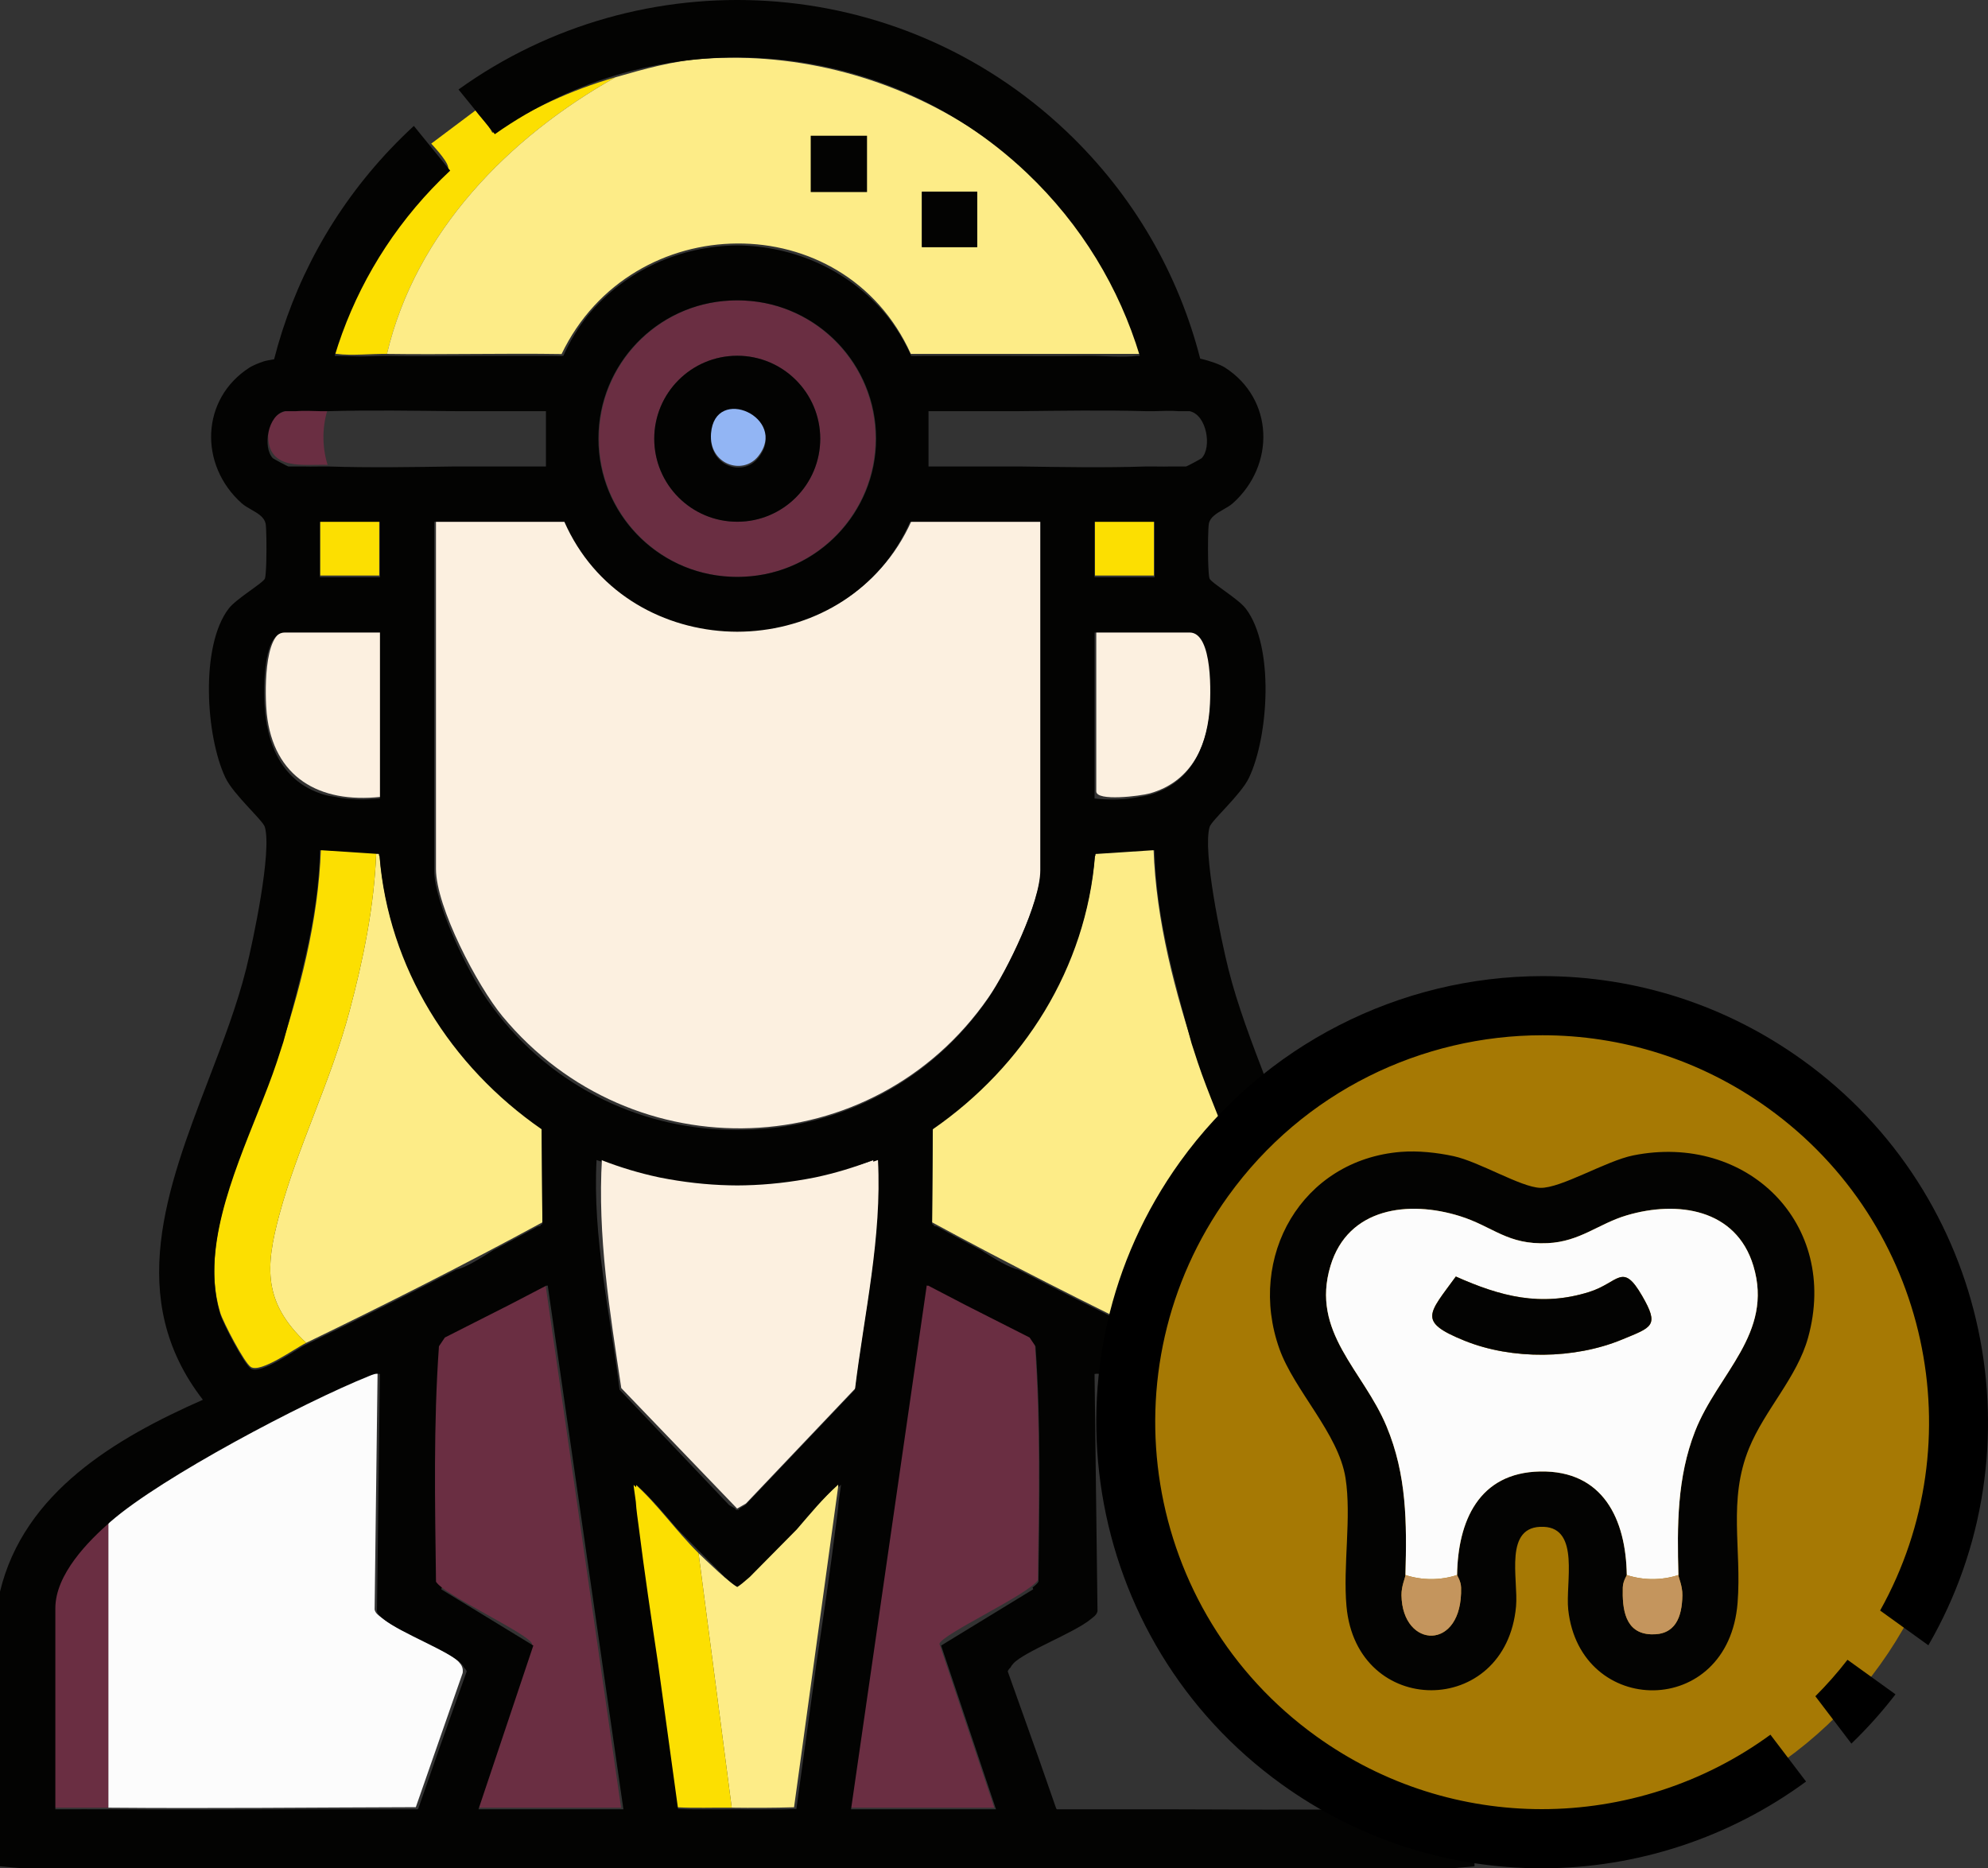 <svg xmlns="http://www.w3.org/2000/svg" id="Capa_2" viewBox="0 0 396.434 372.548"><rect x="0" y="0" width="396.434" height="372.548" fill="#333333" stroke="none"/><defs><style>.cls-1{fill:#fcfcfc;}.cls-2{fill:#030302;}.cls-3{fill:#a67904;}.cls-4{fill:#c4955d;}.cls-5{fill:#fcdf01;}.cls-6{fill:#fcf0e0;}.cls-7{fill:#92b5f4;}.cls-8{fill:#6a2e42;}.cls-9{fill:#fdec87;}</style></defs><g id="Capa_1-2"><path class="cls-5" d="M122.777,15.395c-21.337,11.964-39.878,30.858-45.608,55.171-3.053-.044-7.115.403-9.947.002-.961-.136-1.325.393-1.095-1.102.273-1.77,2.867-7.495,3.791-9.461,4.645-9.886,11.615-18.646,19.418-26.207.484-1.062-2.483-4.199-3.339-5.162l8.827-6.621c1.038,1.498,2.526,2.757,3.361,4.46,8.24-4.915,15.312-8.41,24.593-11.081Z"></path><path class="cls-6" d="M112.684,103.728c12.903,29.224,56.241,29.229,69.148,0h25.747v69.516c0,6.421-6.652,20.142-10.435,25.61-23.071,33.348-71.097,34.989-96.944,3.792-4.983-6.014-13.263-21.771-13.263-29.403v-69.516h25.747Z"></path><path class="cls-9" d="M122.777,15.395c5.637-1.623,11.364-3.243,17.296-3.669,38.663-2.777,76.875,21.271,87.897,58.84h-46.344c-13.384-29.659-55.692-29.058-69.639.031-11.599-.18-23.226.138-34.819-.031,5.731-24.313,24.271-43.208,45.608-55.171ZM161.765,27.164v11.034h11.034v-11.034h-11.034ZM194.868,38.199h-11.034v11.034h11.034v-11.034Z"></path><path class="cls-6" d="M175.207,230.993c.823,15.45-2.728,30.558-4.585,45.799l-21.866,23.011-1.764,1.016-23.101-24.027c-2.284-15.203-4.768-30.34-3.848-45.798,18.138,7.075,36.973,6.419,55.163-.001Z"></path><path class="cls-9" d="M75.03,169.934l.648.433c1.782,22.303,14.154,41.909,32.335,54.491l.15,18.88c-15.483,8.406-31.24,16.36-47.109,24.033-8.542-8.047-8.191-15.004-5.342-25.571,3.635-13.481,10.254-26.601,13.96-40.476,2.769-10.364,4.965-21.035,5.359-31.79Z"></path><path class="cls-8" d="M174.591,87.465c0,15.229-12.346,27.575-27.575,27.575s-27.575-12.346-27.575-27.575,12.346-27.575,27.575-27.575,27.575,12.346,27.575,27.575ZM163.566,87.488c0-9.14-7.41-16.55-16.55-16.55s-16.55,7.41-16.55,16.55,7.41,16.55,16.55,16.55,16.55-7.41,16.55-16.55Z"></path><path class="cls-5" d="M75.03,169.934c-.393,10.755-2.59,21.426-5.359,31.79-3.706,13.875-10.325,26.995-13.96,40.476-2.849,10.567-3.2,17.524,5.342,25.571-2.134,1.032-9.041,6.071-11.029,4.815-1.295-.819-5.537-8.948-6.112-10.846-4.808-15.892,6.275-35.214,11.27-50.229,4.549-13.675,8.32-27.797,8.817-42.309l11.03.732Z"></path><path class="cls-9" d="M250.113,261.74c-.57,1.897-4.815,10.024-6.103,10.85-1.995,1.248-8.904-3.784-11.036-4.815-15.862-7.675-31.625-15.626-47.103-24.038l.148-18.878c18.181-12.579,30.553-32.185,32.332-54.493l.649-.432,11.026-.727c.501,14.505,4.275,28.627,8.825,42.307,4.992,15.016,16.078,34.337,11.262,50.228Z"></path><path class="cls-6" d="M75.903,125.797v33.103c-12.224,1.323-21.372-3.862-22.714-16.642-.318-3.032-.808-16.461,3.956-16.461h18.758Z"></path><path class="cls-6" d="M218.613,125.797h18.758c4.681,0,4.235,12.693,3.951,15.721-.725,7.736-4.062,14.42-12.007,16.682-1.819.518-10.703,1.667-10.703-.404v-31.999Z"></path><rect class="cls-5" x="218.335" y="103.728" width="11.77" height="11.034"></rect><rect class="cls-5" x="63.855" y="103.728" width="11.77" height="11.034"></rect><path class="cls-8" d="M65.326,81.66c-1.103,3.552-1.103,7.483,0,11.034-4.709-.152-11.63,1.176-11.841-5.505-.221-6.993,6.981-5.4,11.841-5.53Z"></path><rect class="cls-2" x="183.834" y="38.258" width="11.034" height="11.034"></rect><path class="cls-2" d="M163.566,87.488c0,9.14-7.41,16.55-16.55,16.55s-16.55-7.41-16.55-16.55,7.41-16.55,16.55-16.55,16.55,7.41,16.55,16.55ZM151.199,91.342c6.15-7.631-8.646-14.429-9.385-4.558-.462,6.168,6.303,8.382,9.385,4.558Z"></path><path class="cls-7" d="M151.172,91.011c-3.082,3.824-9.846,1.61-9.385-4.558.739-9.871,15.534-3.073,9.385,4.558Z"></path><path class="cls-1" d="M21.597,303.081c10.174-8.871,38.499-23.778,51.53-29.021.754-.303,1.303-.578,2.167-.4l-.591,47.302c.183.783.795,1.123,1.355,1.588,3.318,2.747,13.259,6.464,15.429,8.843.625.685.891,1.242.78,2.187l-9.347,26.78c-20.434.053-40.897.276-61.324.1v-57.378Z"></path><path class="cls-8" d="M95.159,360.459l10.938-32.659c-.464-1.936-17.786-9.838-19.624-12.723-.197-15.657-.521-31.338.588-46.944l1.185-1.757,20.51-10.387,15.092,104.471h-28.689Z"></path><path class="cls-9" d="M139.296,309.702c.99.973,6.933,6.688,7.623,6.567l20.323-20.544-8.898,64.653c-4.127.122-8.298.134-12.427.081l-6.621-50.758Z"></path><path class="cls-5" d="M139.296,309.702l6.621,50.758c-3.642-.047-7.318.118-10.956-.081-2.474-18.77-5.697-37.511-8.066-56.298-.335-2.658-.893-5.704-.476-8.352,4.742,4.22,8.375,9.552,12.877,13.973Z"></path><path class="cls-8" d="M21.597,303.081v57.378c-3.669-.032-7.366.023-11.034,0v-40.091c0-6.767,6.557-13.383,11.034-17.287Z"></path><path class="cls-8" d="M198.269,360.456l-10.938-32.659c.464-1.936,17.786-9.838,19.624-12.723.197-15.657.521-31.338-.588-46.944l-1.185-1.757-20.51-10.387-15.092,104.471h28.689Z"></path><path class="cls-7" d="M271.831,303.078v57.378c3.669-.032,7.366.023,11.034,0v-40.091c0-6.767-6.557-13.383-11.034-17.287Z"></path><path class="cls-2" d="M253.567,279.119c15.596-20.127,7.154-42.238-1.091-63.77-2.87-7.479-5.71-14.889-7.518-22.122-1.435-5.72-5.179-23.448-3.744-28.332.393-1.317,6.25-6.427,7.852-9.808,3.931-8.245,5.081-26.269-.649-33.738-1.533-2.005-6.928-5.13-7.233-6.014-.128-.393-.216-1.828-.265-3.538-.069-2.87-.01-6.545.147-7.38.118-.639.491-1.14.993-1.572,1.071-.944,2.742-1.572,3.774-2.486,8.53-7.616,8.206-20.805-1.572-27.075-.875-.56-2.948-1.337-4.924-1.769-4.295-16.766-13.218-32.558-26.701-45.344C178.879-5.837,127.864-8.333,91.434,17.847l7.243,8.913c32.008-22.623,76.556-20.284,106.077,7.715,10.938,10.378,18.466,23.006,22.534,36.479h-.55c-2.683.383-6.466,0-9.454,0h-.491c-6.26.088-12.53.039-18.81,0h-13.562l-2.447.03c0-.01-.01-.02-.02-.03h-.256c-1.337-2.978-2.978-5.641-4.845-8.009-7.597-9.218-18.741-13.925-29.836-14.004-11.095.079-22.239,4.786-29.836,14.004-1.867,2.368-3.508,5.032-4.845,8.009h-.256c-.01.01-.02.02-.02.03l-2.447-.03h-13.572c-6.27.039-12.54.088-18.8,0h-.491c-1.071,0-2.26.049-3.449.098-2.123.079-4.206-.079-6.014-.098h-.541c3.656-12.098,10.122-23.556,19.419-33.354,1.169-1.238,2.378-2.427,3.607-3.577l-7.243-8.913c-1.592,1.464-3.155,3.007-4.678,4.609-11.587,12.216-19.301,26.691-23.193,41.924-.855.138-1.71.295-2.093.423-.934.305-2.172.826-2.801,1.219-9.768,6.27-10.103,19.458-1.563,27.075,1.032.924,2.712,1.553,3.784,2.496.491.432.855.934.983,1.563.157.835.206,4.491.138,7.361v.03c-.049,1.71-.138,3.135-.265,3.528-.305.884-5.7,4.01-7.233,6.014-5.729,7.469-4.58,25.492-.649,33.738,1.612,3.381,7.469,8.491,7.852,9.808,1.435,4.884-2.309,22.613-3.734,28.332-1.808,7.233-4.658,14.643-7.518,22.122-8.255,21.532-16.687,43.644-1.101,63.77-17.365,7.646-35.713,18.446-40.459,38.268v54.758c1.513.157,3.037.285,4.57.403h284.887c1.543-.118,3.066-.246,4.58-.403v-54.758c-4.756-19.822-23.104-30.622-40.469-38.268ZM242.501,221.56c5.218,13.08,11.439,27.88,7.616,40.509-.58,1.897-4.815,10.024-6.113,10.849-1.985,1.248-8.894-3.784-11.026-4.815-5.995-2.899-11.98-5.838-17.935-8.835-3.99-2.005-7.97-4.029-11.93-6.073-2.024-.472-4.697-2.142-7.469-3.901-2.948-1.553-5.896-3.125-8.825-4.717-.206-.059-.393-.098-.59-.138v-.177c-.118-.069-.246-.128-.364-.197l.147-18.879c18.181-12.579,30.553-32.185,32.342-54.493l.088-.059c.02-.128.02-.246.03-.373.177,0,.344-.01.521,0l.079-.01,10.958-.717v.049c.069-.01.147-.039.216-.059.246,13.218,3.941,25.885,7.361,38.504.403,1.278.816,2.545,1.238,3.813,1.022,3.076,2.31,6.339,3.656,9.719ZM241.184,141.85c-.727,7.734-4.059,14.417-12.009,16.677-.403.118-1.16.265-2.093.393-2.673.55-5.641.649-8.815.305v-33.099h18.996c4.658.059,4.206,12.697,3.921,15.724ZM218.267,115.09v-11.036h11.98v11.036h-11.98ZM185.158,81.991h17.856c8.52-.088,17.051-.236,25.551,0h1.592c1.582-.039,3.292-.138,4.845,0h2.231c3.43.737,4.462,7.233,2.388,9.375-.118.128-2.948,1.651-3.125,1.651h-3.047c-.855.029-1.73.02-2.585.01-.236,0-.462-.01-.688-.01h-1.612c-8.373.275-16.785.118-25.198,0h-18.21v-11.026ZM145.603,59.928c.423-.03.865-.039,1.297-.039h.236c.432,0,.865.01,1.297.039,14.623.668,26.279,12.736,26.279,27.536,0,14.79-11.655,26.868-26.279,27.536-.432.03-.865.039-1.297.039h-.236c-.432,0-.875-.01-1.297-.039-14.633-.668-26.279-12.746-26.279-27.536,0-14.8,11.646-26.868,26.279-27.536ZM112.544,104.053c6.054,13.719,18.81,20.991,31.978,21.837.423.029.855.049,1.278.059.806.029,1.622.029,2.427,0,.432-.01.855-.039,1.287-.059,13.169-.845,25.915-8.117,31.969-21.837h25.964v69.519c0,6.417-6.653,20.136-10.437,25.61-11.783,17.041-30.101,25.797-48.636,26.121-.452.02-.904.02-1.356.02-.462,0-.914,0-1.366-.02-18.534-.324-36.843-9.081-48.626-26.121-3.784-5.474-10.437-19.193-10.437-25.61v-69.519h25.954ZM170.486,277.114l-21.866,23.016-1.051.609-.393.403-.157-.088-.157.088-.383-.403-1.071-.609-21.866-23.016c-1.857-15.232-5.405-30.347-4.58-45.796.305.108.619.216.924.314.01-.108.01-.206.02-.314,3.764,1.464,7.557,2.604,11.37,3.42.108.03.216.049.324.069,4.609.914,9.228,1.445,13.857,1.553,1.042.03,2.083.03,3.115,0,4.629-.108,9.257-.639,13.857-1.553.108-.02.226-.039.334-.069,3.803-.816,7.597-1.956,11.36-3.42.01.108.01.216.02.324.314-.108.619-.216.934-.324.816,15.449-2.732,30.563-4.589,45.796ZM56.793,81.991h2.231c1.563-.138,3.263-.039,4.855,0h1.592c8.501-.236,17.031-.088,25.551,0h17.847v11.026h-18.21c-8.402.118-16.815.275-25.188,0h-1.612c-.226,0-.462.01-.688.01-.855.01-1.73.02-2.594-.01h-3.047c-.177,0-2.997-1.523-3.125-1.651-2.064-2.142-1.032-8.638,2.388-9.375ZM75.769,104.053v11.036h-11.989v-11.036h11.989ZM52.842,141.85c-.285-3.037-.727-15.704,3.941-15.724h18.987v33.099c-3.174.344-6.152.246-8.825-.305-.934-.128-1.69-.275-2.093-.393-7.95-2.26-11.282-8.943-12.009-16.677ZM51.525,221.55c1.346-3.371,2.634-6.633,3.656-9.709.452-1.356.894-2.722,1.327-4.088,3.39-12.52,7.027-25.109,7.282-38.229.069.02.147.049.216.059v-.049l10.948.717c.029,0,.049,0,.079.01.177-.01.344,0,.521,0,.01.118.01.246.03.364l.098.069c1.779,22.308,14.152,41.914,32.332,54.493l.147,18.879c-.118.069-.246.128-.364.197v.177c-.197.039-.383.079-.59.138-2.948,1.602-5.896,3.174-8.864,4.737-.02.02-.039.03-.059.039-2.732,1.739-5.366,3.371-7.361,3.843-3.97,2.044-7.941,4.069-11.93,6.073-5.965,2.997-11.94,5.936-17.935,8.835-2.133,1.032-9.041,6.063-11.036,4.815-1.287-.825-5.533-8.953-6.103-10.849-3.833-12.628,2.388-27.428,7.606-40.519ZM87.474,349.012l-4.078,11.675h-.079l-.039.098h-22.171c-13.021.059-26.033.108-39.044,0-3.479-.029-6.987.02-10.476,0h-.55v-40.086c0-6.771,6.555-13.385,11.026-17.287,10.181-8.874,38.504-23.782,51.535-29.02.757-.305,1.307-.58,2.162-.403l-.541,43.427-.049,3.872c.187.786.796,1.12,1.356,1.592,3.322,2.742,13.257,6.457,15.429,8.835.265.285.462.55.599.835q.01,0,.01.02c.285.265.462.521.501.727l-5.592,15.714ZM95.414,360.785l10.938-32.656-18.358-11.213c.039-.118.079-.236.118-.354-.56-.442-.963-.835-1.169-1.16-.197-15.655-.521-31.34.59-46.945l1.179-1.749,12.844-6.506,7.459-3.882.01.098.197-.098,15.095,104.465h-28.902ZM167.243,299.462c-.108,1.68-.383,3.381-.58,4.943-1.14,9.002-2.467,17.994-3.813,26.976l-4.039,29.325h-.216c-.059,0-.108.01-.167.01-1.72.088-3.449.098-5.179.079-1.867.03-3.734.02-5.602-.01h-1.258c-1.867.03-3.734.039-5.611.01-1.73.02-3.459.01-5.179-.079-.059,0-.108,0-.167-.01h-.216l-3.97-28.863c-1.366-9.14-2.732-18.279-3.882-27.438-.197-1.563-.472-3.272-.57-4.953l-.472-3.4.501.511c.02-.167.039-.344.069-.511,3.007,2.683,5.562,5.798,8.186,8.845l9.464,9.582.039.03c1.012.894,1.916,1.641,2.437,1.946.521-.305,1.425-1.052,2.437-1.946.02-.01.029-.02.039-.03l9.395-9.503c2.644-3.066,5.218-6.221,8.255-8.923.029.167.049.334.069.501l.501-.501-.472,3.41ZM169.71,360.785l15.095-104.465.197.098.02-.098,7.646,3.98,12.648,6.407,1.179,1.749c1.11,15.606.786,31.29.59,46.945-.206.324-.609.718-1.17,1.15.039.118.079.246.118.364l-18.358,11.213,10.938,32.656h-28.902ZM283,360.785h-.55c-3.499.02-7.007-.029-10.486,0-13.011.108-26.023.059-39.034,0h-22.18l-.039-.098h-.069l-3.587-10.289-6.093-17.1c.039-.216.226-.482.531-.767.138-.275.324-.531.58-.816,2.172-2.378,12.117-6.093,15.429-8.835.56-.472,1.169-.806,1.356-1.592l-.049-3.892-.541-43.408c.865-.177,1.415.098,2.162.403,13.031,5.238,41.364,20.146,51.535,29.02,4.481,3.901,11.036,10.515,11.036,17.287v40.086Z"></path><circle class="cls-3" cx="307.496" cy="283.529" r="83.011"></circle><path class="cls-2" d="M279.378,229.69c3.36-.27,7.157.135,10.482.853,5.136,1.109,13.399,6.195,17.28,6.319,4.107.131,13.109-5.378,18.551-6.469,22.653-4.542,41.169,13.579,34.865,36.336-2.207,7.967-8.631,14.376-11.775,22.064-4.247,10.385-1.436,20.064-2.284,30.818-1.828,23.185-31.438,22.889-33.773,1.353-.571-5.27,2.375-16.209-4.891-16.507-8.099-.333-5.023,10.43-5.512,15.851-2.013,22.303-31.788,22.324-33.814-0-.73-8.046,1.027-17.745-.189-25.558-1.385-8.898-10.226-17.463-13.192-25.796-6.51-18.291,4.422-37.673,24.252-39.265ZM280.265,314.068c-.015.553-.817,2.15-.787,4.048.173,10.758,12.243,11.179,11.882-1.554-.037-1.322-.798-2.364-.796-2.495.155-10.69,4.287-20.41,16.54-20.648,12.608-.245,17.139,9.57,17.299,20.648.002.131-.759,1.173-.796,2.495-.12,4.217.399,9.107,5.593,9.326,4.946.209,6.219-3.504,6.288-7.773.031-1.898-.771-3.496-.787-4.048-.268-9.826-.285-19.461,3.323-28.677,4.518-11.541,15.699-19.467,11.621-32.979-3.44-11.4-15.164-13.054-25.244-10.068-5.649,1.673-9.297,5.243-15.783,5.549-8.024.379-10.859-3.311-17.481-5.386-10.219-3.201-22.303-1.721-25.816,9.905-4.002,13.243,6.502,20.81,11.161,31.968,4.064,9.733,4.068,19.24,3.783,29.688Z"></path><path class="cls-1" d="M334.701,314.068c-3.325,1.084-6.979,1.082-10.299,0-.16-11.078-4.691-20.892-17.299-20.648-12.253.238-16.385,9.957-16.54,20.648-3.325,1.084-6.979,1.082-10.299,0,.285-10.448.281-19.955-3.783-29.688-4.659-11.158-15.163-18.725-11.161-31.968,3.513-11.626,15.597-13.106,25.816-9.905,6.622,2.074,9.457,5.765,17.481,5.386,6.487-.306,10.134-3.876,15.783-5.549,10.08-2.986,21.804-1.332,25.244,10.068,4.077,13.512-7.103,21.438-11.621,32.979-3.608,9.215-3.591,18.85-3.323,28.677ZM290.313,254.546c-5.426,7.471-7.697,8.979,1.735,12.797,9.501,3.846,21.924,3.691,31.384-.221,6.04-2.498,7.518-2.688,4.034-8.714-3.974-6.874-4.636-2.635-10.582-.776-9.651,3.016-17.723.869-26.571-3.085Z"></path><path class="cls-4" d="M290.564,314.068c-.002.131.759,1.173.796,2.495.361,12.733-11.709,12.311-11.882,1.554-.031-1.898.771-3.496.787-4.048,3.319,1.082,6.973,1.084,10.299,0Z"></path><path class="cls-4" d="M334.701,314.068c.015.553.817,2.15.787,4.048-.069,4.268-1.342,7.981-6.288,7.773-5.194-.219-5.713-5.109-5.593-9.326.037-1.322.798-2.364.796-2.495,3.319,1.082,6.973,1.084,10.299,0Z"></path><path class="cls-2" d="M290.313,254.546c8.848,3.954,16.92,6.101,26.571,3.085,5.946-1.858,6.608-6.098,10.582.776,3.484,6.026,2.006,6.216-4.034,8.714-9.46,3.912-21.883,4.068-31.384.221-9.432-3.818-7.162-5.326-1.735-12.797Z"></path><path d="M377.987,337.857c-2.693,3.508-5.641,6.791-8.795,9.827l-7.184-9.444c2.26-2.26,4.403-4.678,6.407-7.272l9.572,6.889Z"></path><path d="M384.542,328.079l-9.621-6.928c18.869-33.757,9.818-77.037-22.328-100.171-13.64-9.818-29.394-14.545-45-14.545-23.979.01-47.614,11.144-62.689,32.086-24.893,34.583-17.031,82.796,17.552,107.689,13.64,9.818,29.394,14.545,45,14.545,16.196,0,32.244-5.091,45.59-14.849l7.105,9.346c-15.095,11.085-33.541,17.296-52.695,17.296-18.711,0-36.656-5.798-51.889-16.766-39.811-28.647-48.882-84.349-20.225-124.15,16.667-23.153,43.673-36.98,72.251-36.99,18.711,0,36.656,5.798,51.889,16.766,37.374,26.907,47.653,77.637,25.06,116.671Z"></path><rect class="cls-2" x="161.668" y="27.068" width="11.228" height="11.228"></rect></g></svg>